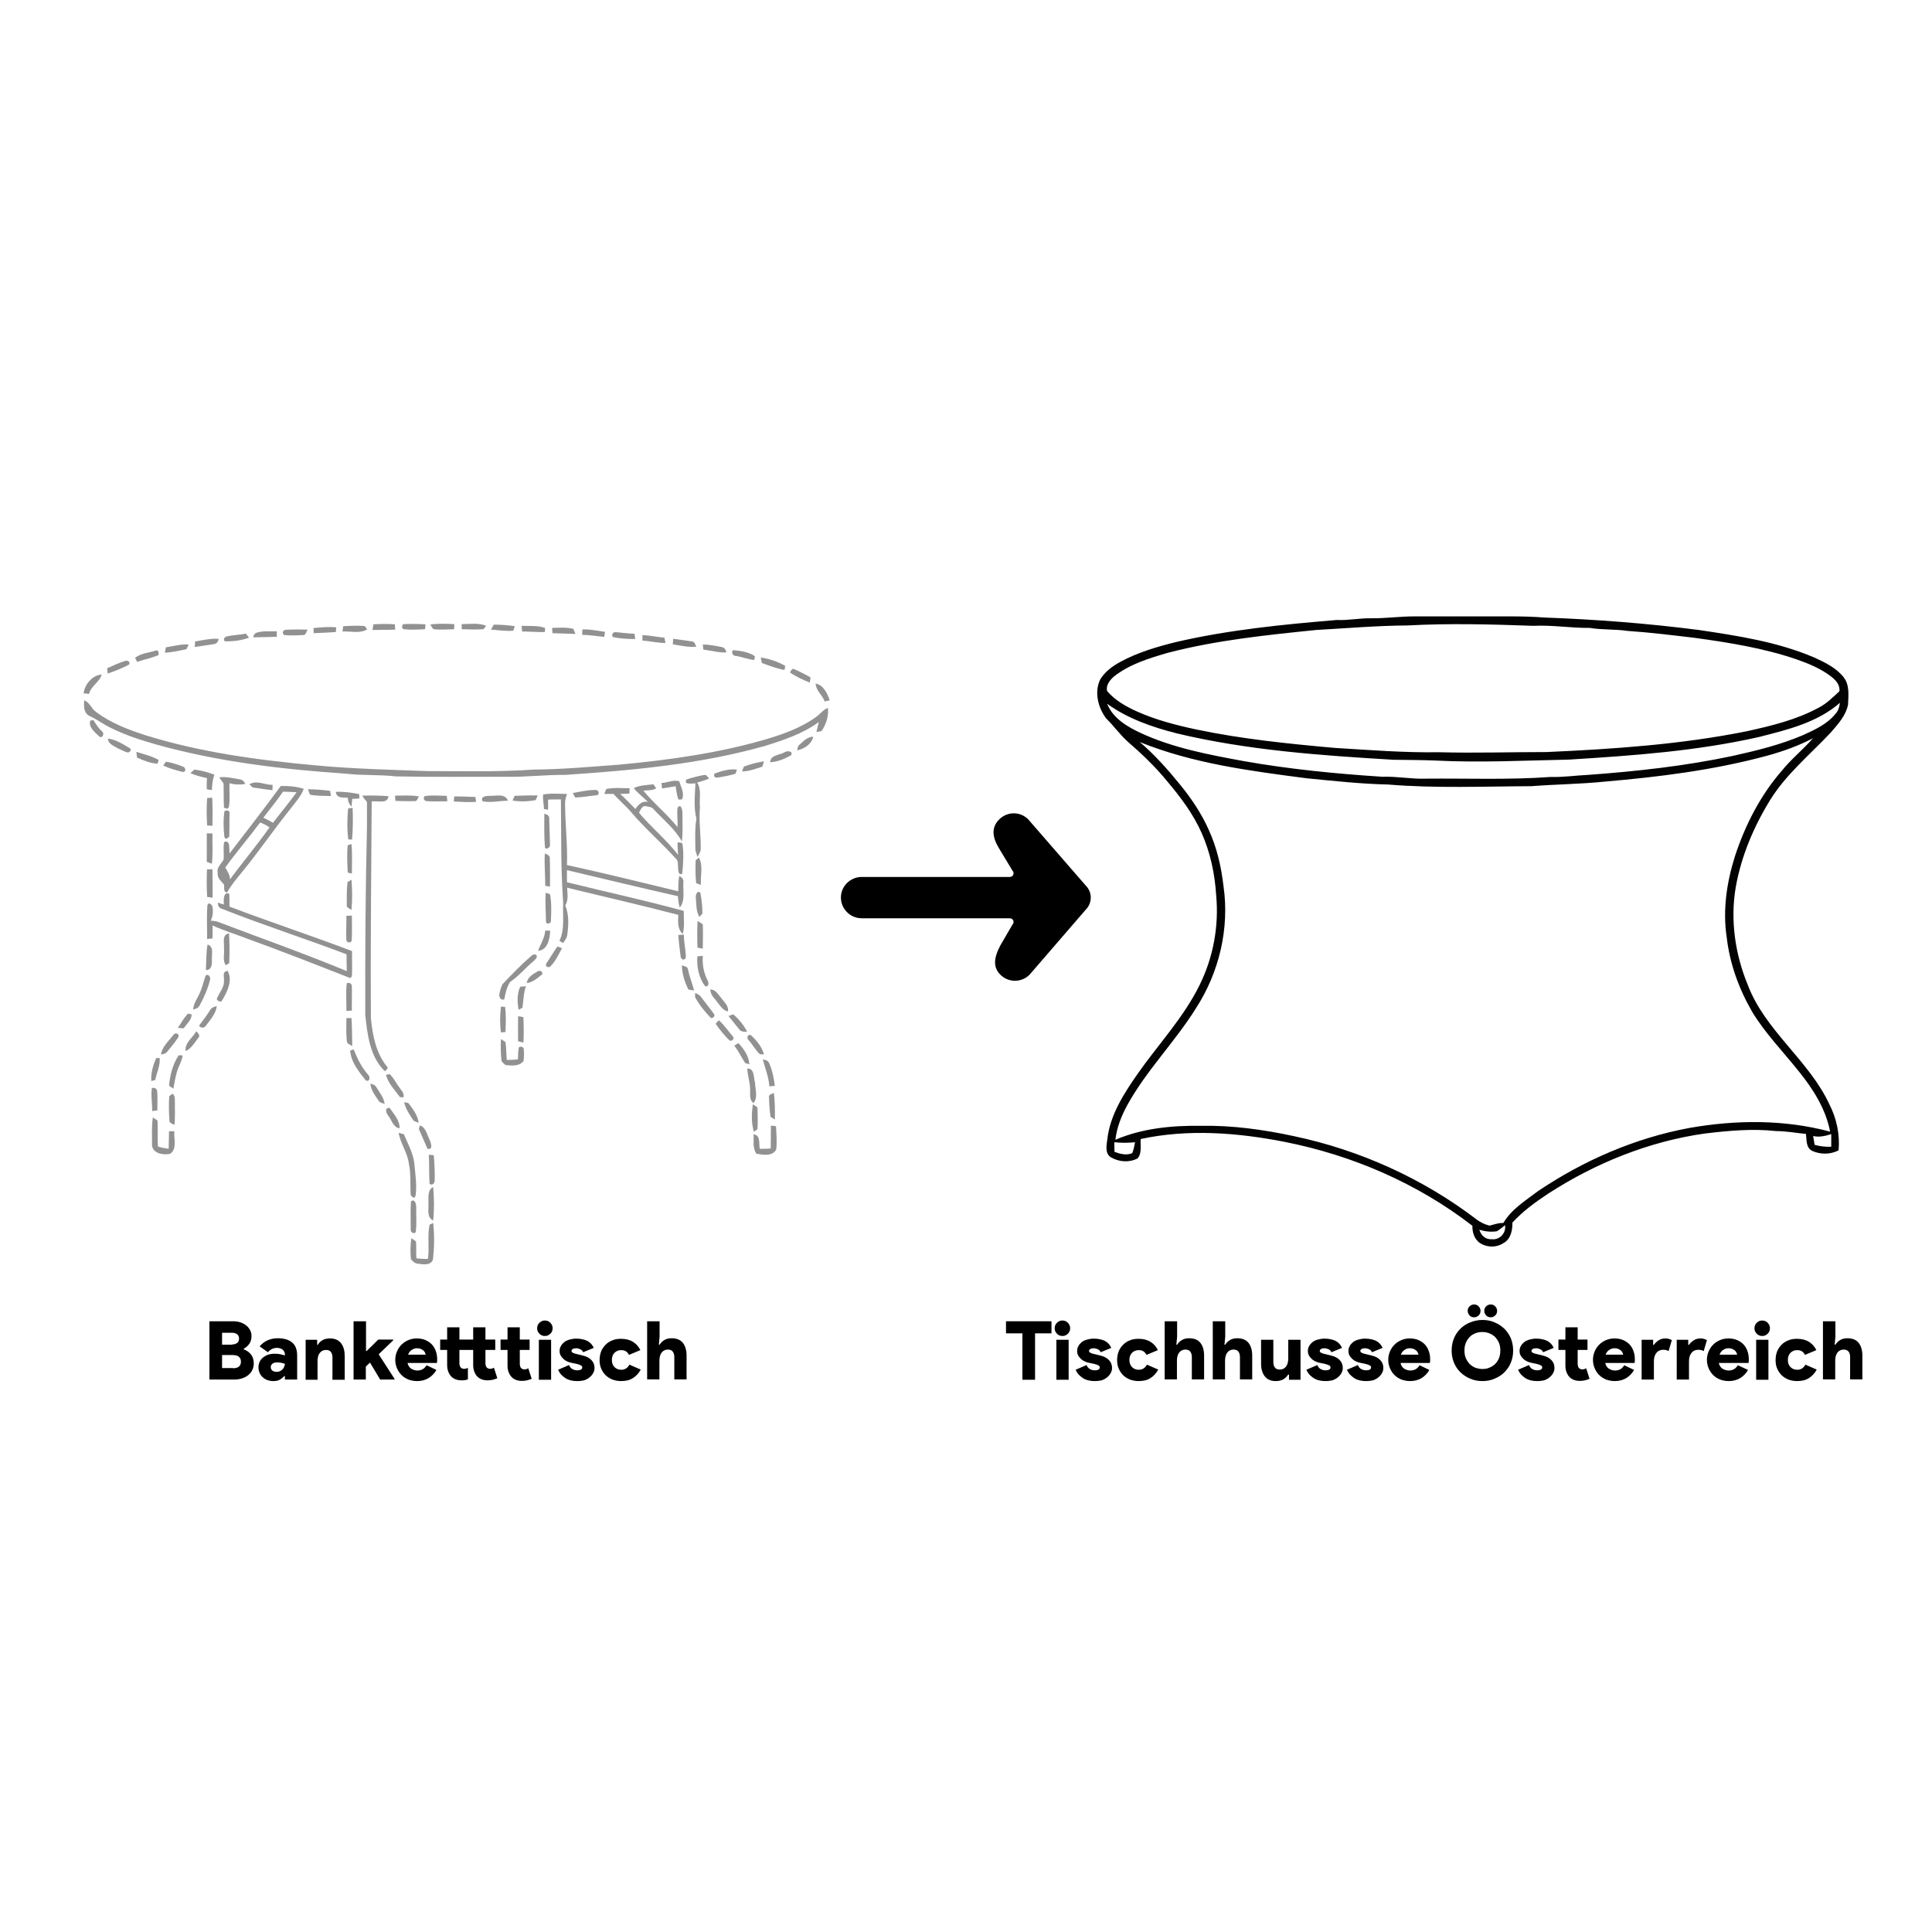 <?xml version="1.0" encoding="UTF-8"?> <svg xmlns="http://www.w3.org/2000/svg" xmlns:xlink="http://www.w3.org/1999/xlink" version="1.1" id="Layer_1" x="0px" y="0px" viewBox="0 0 1024 1024" style="enable-background:new 0 0 1024 1024;" xml:space="preserve"> <style type="text/css"> .st0{fill:#FFFFFF;} .st1{fill:#020202;} .st2{fill:#919191;} </style> <rect class="st0" width="1024" height="1024"></rect> <path d="M529.6,434.3L529.6,434.3c-4.3,4.3-3.7,9.5,0,15.5l7,11.6c1.3,1.3,0.4,3.4-1.4,3.4l-78.5,0c-6,0-11,4.9-11,10.9l0,0 c0,6,4.9,11,11,11l78.5,0c1.8,0,2.7,2.1,1.4,3.4l-6.4,11c-3.1,5.9-4.3,11.2,0,15.5l0,0c4.3,4.3,11.2,4.3,15.5,0l29.8-34.5 c3.5-3.5,3.5-9.2,0-12.7l-30.5-35.1C540.8,430,533.9,430,529.6,434.3z"></path> <g> <g> <g> <path class="st1" d="M726.6,327.7c7.7,0.1,15.3-1,23-1c11.7,0,23.3,0,35,0c11.3,0.1,22.6-0.3,33.9,0.6c27.4,1,54.7,3.1,81.9,6.6 c20.8,3.1,41.8,6.3,61.2,14.6c5.7,2.6,11.7,5.5,15.6,10.5c3.2,4.1,2.5,9.6,2.3,14.5c-1.2,5.9-5.4,10.4-9.2,14.8 c-11,11.7-23.7,22.1-32.2,35.9c-8.6,14-15.2,29.6-18.1,45.9c-3,17.4-0.4,35.5,6.3,51.8c9.3,24.6,32.5,40,43.4,63.6 c3.8,7.5,5.5,15.8,4.8,24.2c-4.4,2.3-9.7,2.3-14.2,0.2c-3.2-1.8-2.7-5.8-3.1-8.9c-5.3-0.5-10.5-1.5-15.8-1.5 c-12.6-1.4-25.3-0.2-37.9,1.3c-29.6,4.2-58,15.7-83,31.9c-6.8,4.5-13.4,9.3-18.9,15.3c0.1,4.1-0.9,8.9-4.8,10.9 c-3.9,2.6-9.3,2.3-13-0.5c-2.5-2.1-3.5-5.5-3.4-8.7c-29.1-22.5-63.6-37.4-99.6-44.5c-25-4.9-51.1-6.9-76.2-1.5 c-0.3,3.4,0.8,7.5-1.7,10.3c-4.4,2.3-9.8,1.9-14.1-0.6c-3.3-2.1-2.3-6.4-1.9-9.6c1.5-13,8.8-24.2,16.1-34.7 c11-15.7,24.4-29.8,32.9-47.2c7.2-14.6,10.2-31.2,8.7-47.3c-0.7-11.4-3.1-22.8-7.8-33.3c-4.4-9.9-11-18.7-18-27 c-6.4-7.9-13.8-14.9-21.4-21.5c-4-3.7-7.2-8.2-11.1-12c-4.3-5.7-6.4-13.9-3.2-20.6c2.5-4.2,6.5-7.1,10.7-9.4 c9.2-5,19.4-8,29.5-10.5c28-6.5,56.6-9.3,85.2-11.7C714.5,328.9,720.5,327.6,726.6,327.7z M746.1,331.5 c-16.2,0.1-32.4,1.5-48.5,2.4c-26.4,2.7-52.9,5.4-78.6,12.1c-10,2.9-20.2,6-28.5,12.5c-2.2,1.9-4.5,4.7-3.7,7.8 c4.2,4.9,9.9,8.1,15.6,10.7c10,4.5,20.7,7.3,31.5,9.6c24.2,5.1,48.9,7.6,73.5,9.8c18.4,1.1,36.8,2.6,55.3,2.3 c19,0.5,38-0.1,57.1-0.1c35.5-1.6,71-4,105.9-11c13.2-2.9,26.5-6.1,38.4-12.6c4.1-2.1,7.4-5.5,10.8-8.6c0.5-3.3-1.9-5.9-4.2-7.7 c-5.5-4.3-12.1-7-18.7-9.3c-17.3-5.9-35.5-8.8-53.5-11.3c-11.9-1.4-23.8-2.9-35.8-3.7c-6.7-1-13.4-0.5-20.1-1.6 c-10,0.1-19.9-1.6-29.9-1.1C790.4,330.9,768.2,330.3,746.1,331.5z M932.4,390.6c-33.1,7.5-67,9.9-100.7,12 c-23.7,0.5-47.4,1.7-71,0.5c-7.4-0.3-14.8-0.3-22.1-0.4c-38.5-2.3-77.3-5-114.9-14c-13-3.3-26-7.8-36.9-15.7 c3.1,7.8,10.7,12.2,18,15.6c17.2,7.9,35.9,11.4,54.4,14.8c24.3,4.3,48.9,6.7,73.5,8.3c7.7-0.3,15.3,1.3,23.1,1 c22-0.2,44,0.7,66-0.9c6.7,0.2,13.3-0.8,20-1.1c25.8-1.9,51.5-4.7,76.8-10.1c12.6-2.8,25.2-5.9,37.1-11c6.1-2.8,12.6-5.7,17-11.1 c1.6-1.6,2.2-3.8,2.5-6C963.2,383,947.3,386.8,932.4,390.6z M936.4,400.6c-28.1,7.6-57.1,11.2-86.1,13.7 c-12.9,1.3-25.8,1.4-38.7,2.4c-25.3,0.1-50.7,1.2-76-0.9c-14.4-0.3-28.7-1.9-43.1-3.3c-29.9-3.9-60.2-7.8-88.4-19.2 c7.9,6.7,14.8,14.5,21.3,22.5c6,7.3,11.3,15.2,15.2,23.9c4.4,9.5,6.7,19.8,7.9,30.1c3.2,22.3-2.3,45.5-14.5,64.4 c-11.1,17.9-26.3,33-36.5,51.5c-3.1,5.7-5.6,11.9-6.3,18.4c14.2-6.1,30-7.6,45.3-7.4c16.6-0.3,33.2,2,49.4,5.5 c35,7.4,68.4,22.5,96.8,44.2c2,1.5,4.3,2.6,6.8,3.2c2.4-0.6,4.8-1.5,7.3-1.4c4.3-7.3,11.8-11.9,18.4-16.9 c24.2-16.3,51.6-28.2,80.4-33.5c24.6-4.3,50.2-4.5,74.4,2c-2.3-12.1-9.1-22.7-16.7-32.1c-8.3-10.4-17.7-20-24.6-31.4 c-7-12.1-11.9-25.5-13.5-39.5c-2.2-14.4,0-29.2,4.4-43.1c5.4-16.4,13.4-32.1,24.8-45.2c5-6.2,11.3-11.2,16.5-17.2 C953.2,395.3,944.9,398.3,936.4,400.6z M961,602.1c0.3,1.6,0.5,3.1,0.8,4.7c2.9,0.8,5.8,1.1,8.8,1c0-2.2,0-4.5,0-6.7 C967.5,602.1,964.2,602.9,961,602.1z M590.6,605.4c0,1.7,0.1,3.4,0.1,5.1c2.9,1.1,6.4,2,9.4,0.7c0.8-1.8,1.1-3.8,1.5-5.8 C598,605.8,594.3,605.8,590.6,605.4z M793.3,652.6c-3.1,0.5-6.2,0.1-9.2-0.8c0.8,2.9,3.3,5.3,6.5,5c4.1,0.6,7.8-3.2,7.1-7.4 C796.2,650.5,794.9,651.8,793.3,652.6z"></path> </g> <path class="st2" d="M228.1,331c4.2-0.6,8.5-0.4,12.7-0.2c0,0.7-0.1,2.1-0.1,2.7c-3.6,0.1-7.3,0.4-10.9,0 C229.1,332.8,228.6,332,228.1,331z"></path> <path class="st2" d="M276.5,331.7c4.1,0.2,8.4-0.3,12.4,1.1c0,0.5-0.1,1.6-0.1,2.2c-4,0.1-8.1-0.3-12.1-0.3 C276.6,333.9,276.6,332.4,276.5,331.7z"></path> <path class="st2" d="M136.4,335.2c3.4-0.9,6.9-0.5,10.3-0.6c0,0.7,0,2.2,0,2.9c-4.2,0.2-8.4,0.2-12.5,0.3 C134.4,336.4,135.1,335.6,136.4,335.2z"></path> <path class="st2" d="M423.1,395.3c2.4-2,4.5-4.8,7.9-4.8c-0.7,3.9-4.9,6.5-8.5,7.2C422.6,397,422.9,395.9,423.1,395.3z"></path> <path class="st2" d="M303.6,420.3c3.9-0.7,7.8-1.6,11.8-1.6c1.8-0.4,2.8,2.4,0.9,2.8c-3.8,0.3-7.6,1.1-11.4,1.2 C304.4,421.9,304,421.1,303.6,420.3z"></path> <path class="st2" d="M184.3,448c0.5-0.2,1.5-0.5,2-0.6c0.5,5.2,0.2,10.4,0.2,15.6c-0.6-0.1-1.6-0.4-2.2-0.5 C184.1,457.7,183.8,452.8,184.3,448z"></path> <path class="st2" d="M109.7,460.8c0.7,0,2.1-0.1,2.9-0.1c0.1,5,0.1,10.1,0.1,15.1c-0.7-0.1-2.2-0.3-2.9-0.4 C109.5,470.6,109.5,465.7,109.7,460.8z"></path> <path class="st2" d="M183.6,485.4c0.7,0,2.2-0.1,2.9-0.1c0,4.4,0.2,8.8-0.1,13.2c-0.4,1.4-2.2,1.3-2.8,0 C183.3,494.1,183.7,489.7,183.6,485.4z"></path> <path class="st2" d="M289.4,510.9c2.1-3,3.9-6.3,6.1-9.3c0.6,0.3,1.8,0.8,2.4,1c-2,3.4-3.5,7.2-6.5,9.9 C289.9,512.8,289.3,512.3,289.4,510.9z"></path> <path class="st2" d="M282.1,506.2c0.3-0.1,1-0.3,1.3-0.4c2.5,0.8,0.3,2.8-0.8,3.8c-4.2,3.4-7.6,7.8-12.2,10.8 c-1.8,2.7-2.5,6-3.1,9.2c-1.8,1-3-1.3-2.6-2.9c0.4-1.8,0.8-3.5,1.7-5.1C271.4,516.3,276.5,511,282.1,506.2z"></path> <path class="st2" d="M109,517.1c1.6-1.3,2.8,1,2.3,2.4c-1.2,4.7-3.2,9.2-5.5,13.4c-0.6,1.4-2.1,1.8-3.4,2.2c0.1-3.4,2.4-6,3.6-9.1 C107.3,523.2,107.9,520,109,517.1z"></path> <path class="st2" d="M183.8,521.2c1.2-0.8,2.8,0.2,2.7,1.7c0.1,4.2-0.1,8.5,0,12.7c-0.7,0.1-2.2,0.2-2.9,0.2 C183.7,530.9,183.2,526,183.8,521.2z"></path> <path class="st2" d="M274.6,538.6c0.7,0.1,2.1,0.4,2.8,0.5c0.2,4.5,0.3,9,0,13.5c-0.9-0.2-1.9-0.5-2.8-0.7 C274.5,547.4,274.6,543,274.6,538.6z"></path> <path class="st2" d="M82.8,560.8c0.5,0,1.4,0,1.8-0.1c0.5,3.9-1.6,7.9-2.3,11.7c-0.5,0.1-1.5,0.4-2.1,0.6 C79.9,568.8,81.1,564.6,82.8,560.8z"></path> <path class="st2" d="M89.7,581c0.4-0.3,1.3-1,1.8-1.3c1.5,1.2,1.1,3.3,1.2,5c0,3.8,0.1,7.7-0.2,11.5c-1.1-0.6-3-0.9-2.7-2.6 C89.5,589.4,89.4,585.2,89.7,581z"></path> <path class="st2" d="M81,592.3c0.9,0.5,1.7,1,2.5,1.6c0.2,4.6-0.1,9.2,0.2,13.8c1.9,0.6,3.8,0.9,5.7,1.2c0.1-3.1,0.1-6.2,0.2-9.3 c0.7,0,2.1,0,2.8,0c-0.4,3.9,1.7,9.3-2.3,12c-3.5,0.6-8.6,0-9.5-4.2C80.6,602.4,80.3,597.3,81,592.3z"></path> <path class="st2" d="M222.5,596.5c3.1,0.9,3.7,4.6,5,7.1c0.7,1.8,2.5,5.9-0.9,5.3c-1.6-3.5-3-7-4.6-10.5 C222.2,598,222.4,597,222.5,596.5z"></path> <path class="st2" d="M227.7,649.1c0.5-0.2,1.4-0.7,1.9-0.9c0.7,6.4,0.6,12.8-0.1,19.2c-0.9,3.4-5.1,2.8-7.8,2.4 c-1.7,0-2.9-1.2-3.9-2.4c-0.4-3.7-0.3-7.4,0.2-11.1c0.9,0.5,1.7,1.1,2.5,1.7c0.2,3,0,5.9,0.2,8.9c2,0.3,4,0.4,6.1,0.4 C227.7,661.2,226.4,655,227.7,649.1z"></path> </g> <g> <path class="st2" d="M197.9,330.9c3.8-0.2,7.6-0.3,11.4,0c0,0.7,0.1,2.1,0.2,2.8c-4,0.2-8.1,0.1-12.1,0.2 C197.6,333,197.8,331.6,197.9,330.9z"></path> <path class="st2" d="M103.4,340c4.1-0.7,8.3-1.7,12.5-1.4c-0.2,1.4-1.1,2.8-2.7,2.8c-3.3,0.5-6.7,1.1-10,1.5 C103.3,342.2,103.4,340.7,103.4,340z"></path> <path class="st2" d="M192,421.7c4.6-0.1,9.3-0.1,13.9,0.3c-0.5,4.4-5.9,2.2-8.9,2.8c-0.2,38.3-0.7,76.7-0.4,115.1 c0.9,8.9,2.7,18.3,8.5,25.4c1.1,1-0.5,1.8-1.1,2.5c-8-7.7-9.3-19.5-10.4-30c-0.1-33,0.1-66,0.9-99c0-4.6,0-9.1,0-13.7 C193.6,424,192.7,422.9,192,421.7z"></path> <path class="st2" d="M183.6,539.6c0.7,0,2.1,0,2.7,0c0.3,4.9,0.3,9.9,0.4,14.8c-1.2-0.7-3-1.2-2.9-2.9 C183.4,547.5,183.6,543.6,183.6,539.6z"></path> </g> <g> <path class="st2" d="M213.8,330.8c3.9-0.2,7.8-0.1,11.7,0.1c-0.1,0.7-0.1,2-0.2,2.6c-3.8,0.2-7.6,0.4-11.4,0 C212.8,332.9,212.9,331.6,213.8,330.8z"></path> <path class="st2" d="M244.7,330.8c4.3,0,8.9-0.8,13,0.9c-0.4,0.5-1.1,1.4-1.5,1.8c-3.8,0.3-7.7,0.1-11.5,0 C244.7,332.9,244.7,331.5,244.7,330.8z"></path> <path class="st2" d="M181.9,331.9c3.8-0.2,7.6-0.4,11.4-0.1c0.3,0.4,1,1.3,1.3,1.8c-3.9,2.3-8.8,0.9-13.1,1.1 C181.7,333.9,181.8,332.6,181.9,331.9z"></path> <path class="st2" d="M150.8,336.6c-1.7-0.7-0.8-3,0.9-2.8c3.8-0.2,7.5-0.2,11.3-0.1c-0.6,1.2-0.9,3.1-2.6,2.9 C157.2,336.8,154,336.9,150.8,336.6z"></path> <path class="st2" d="M326,335c3.4,0.3,6.8,0.8,10.3,0.9c0.1,0.7,0.3,2.1,0.4,2.8c-4,0-8.1-0.2-12-1.1 C324.2,336.2,324.6,335.4,326,335z"></path> <path class="st2" d="M120.3,337.3c3.3-0.8,6.7-0.7,10-1.5c0.4,0.6,1.3,1.7,1.7,2.2c-3.9,1.4-8.2,2-12.3,1.9 C117.8,340,118.9,337.2,120.3,337.3z"></path> <path class="st2" d="M340.5,336.6c3.9,0.2,7.8,1,11.7,1.4c0.1,0.7,0.3,2.1,0.5,2.8c-4.1,0-8.1-1-12.2-1.3 C340.5,338.8,340.5,337.3,340.5,336.6z"></path> <path class="st2" d="M356.8,338.6c3.2,0.3,6.3,0.9,9.5,1.3c1.7-0.1,2.2,1.6,2.7,2.9c-4.2,0.3-8.3-0.6-12.4-1.3 C356.6,340.7,356.8,339.3,356.8,338.6z"></path> <path class="st2" d="M87.9,343.1c4-0.6,8-1.8,12.1-1.5c-0.3,0.6-0.9,1.9-1.2,2.5c-3.8,0.8-7.6,1.6-11.4,1.9 C87.5,345.3,87.8,343.8,87.9,343.1z"></path> <path class="st2" d="M71.6,348.6c3.2-2.4,7.3-2.6,11-3.8c1.3-0.7,1.7,1.5,1.4,2.4c-3.6,1.6-7.5,2.3-11.3,3.6 C72.4,350.2,71.8,349.2,71.6,348.6z"></path> <path class="st2" d="M388.4,344.6c3.9,0.3,8.4,0.9,11.7,3.2c-0.1,0.5-0.2,1.5-0.3,2c-3.2-0.3-6.2-1.5-9.3-2.1 C388.6,347.9,387.5,346.2,388.4,344.6z"></path> <path class="st2" d="M403.2,348.5c4.5,0.6,9,2.2,13,4.4c-0.1,0.6-0.3,1.7-0.4,2.2c-4.1-0.7-8.1-2.3-12-3.7 C403.7,350.6,403.3,349.2,403.2,348.5z"></path> <path class="st2" d="M66,350.4c1.3-0.7,3.5,0.3,2.3,1.9c-3.6,1.9-7.4,3.4-11.2,4.7c-0.1-0.7-0.3-2.1-0.3-2.8 C59.7,352.9,62.8,351.4,66,350.4z"></path> <path class="st2" d="M418.8,356.5c0.2-1,1.2-2.6,2.4-1.7c2.9,1.2,5.6,2.7,8.4,4.2c-0.1,0.7-0.3,2.1-0.4,2.8 C425.6,360.3,422,358.7,418.8,356.5z"></path> <path class="st2" d="M432.3,362.3c4.2,0.8,6.2,5.2,7.5,8.9c-0.7,0.1-2,0.4-2.7,0.6C435.9,368.4,432.5,366.1,432.3,362.3z"></path> <path class="st2" d="M44.6,371.2c3,1,3.8,4.5,6.4,6.2c7.7,5.8,16.7,9.2,25.8,12.2c29.5,9.2,60.2,13.3,90.9,16.1 c19.6,1.8,39.3,2.3,59,3c18.7,0,37.3,0.5,56-0.8c15.1-0.1,30.2-1.5,45.3-2.6c26-2.4,52-6,77.1-13.2c9.5-2.8,19-6.1,27.2-11.9 c2.3-1.6,3.9-4,6.5-5c0.5,4.4-0.9,8.7-3.4,12.3c-0.7,0.1-2,0.4-2.7,0.5c0.4-1.8,0.9-3.5,1.3-5.3c-8.5,6.2-18.7,9.6-28.7,12.7 c-34.4,9.7-70.1,12.9-105.6,15.3c-10.4-0.1-20.7,1.2-31,1c-19.7,0-39.4,0.2-59-0.2c-8.6-1-17.3-0.4-25.9-1.4 c-34-2.3-68.1-6.3-101-15.5c-8-2.3-15.9-4.8-23.4-8.5c-4.3-1.9-8-4.9-12.3-6.8C44.2,377.6,44.5,374,44.6,371.2z"></path> <path class="st2" d="M57.2,391.5c4.2,0.4,7.9,2.9,11.5,5c1.5,0.7-0.1,2.6-1.2,2.3c-1.7-0.5-3.3-1.4-4.9-2.1 C60.4,395.3,57.4,394.5,57.2,391.5z"></path> <path class="st2" d="M415.7,398.8c1.3-1,4.9-0.9,3.6,1.5c-3.4,1.9-7.1,3.5-11.1,3.7C408.4,400.1,413,400.3,415.7,398.8z"></path> <path class="st2" d="M72.3,398.5c3.9,1.3,8.2,2.2,11.8,4.3c-0.2,0.5-0.4,1.5-0.6,2c-3.8-0.3-7.5-1.7-10.9-3.3 C72.5,400.7,72.4,399.2,72.3,398.5z"></path> <path class="st2" d="M394.3,406.3c3.4-1.3,7-2.2,10.6-2.8c-0.2,0.7-0.6,2.1-0.8,2.8c-3.5,1.2-7.1,2.5-10.8,2.6 C393.5,408.2,394,406.9,394.3,406.3z"></path> <path class="st2" d="M103,407.9c3.6,0.4,7.2,1.4,10.6,2.7c-0.9,2.6-1.2,5.4-1.3,8.2c-0.7-0.1-2-0.4-2.7-0.5c-0.1-2,0-4,0.1-5.9 c-3-0.6-6-1.4-8.8-2.6C101.5,409.3,102.5,408.4,103,407.9z"></path> <path class="st2" d="M132.2,415.7c3.8-2.4,8.2,0.4,12.3,0.3c0,0.7-0.1,2.1-0.1,2.8c-3.5-0.3-6.9-1-10.4-1.4 C133.5,417,132.6,416.2,132.2,415.7z"></path> <g> <path class="st2" d="M148.8,416.6c4.1-0.1,8.2,0.2,12.2,1.5c-1.5,4.1-4.6,7.3-7.2,10.8c-8.8,10.9-16.7,22.6-25.6,33.4 c-2.8,3.5-5.7,6.8-7.8,10.7c-2.3-0.1-1.3-2.7-1.7-4.2c-1.5-1.8-3.7-3.5-3.3-6.1c-0.7-3,1.9-4.8,3.1-7.1c0.3-3.1-0.3-6.3,0.3-9.3 c3.5-1.5,2.5,4.1,2.9,6C130.8,440.4,140,428.7,148.8,416.6z M150,419.6c-3.2,4.8-7,9.2-10.4,13.8c1.7,0.8,3.4,1.7,5.1,2.7 c4.1-5.4,8.5-10.6,12.5-16.2C154.7,419.7,152.4,419.7,150,419.6z M137.9,435.9c-6,8.1-12.6,15.7-18.5,23.9c1.1,2,2.5,3.9,2.5,6.3 c6.8-9.3,14.3-18.1,20.9-27.5C141.4,437.3,139.6,436.7,137.9,435.9z"></path> </g> <path class="st2" d="M163.2,418.3c3.9,0.1,7.9,0.3,11.8,0.9c0.1,0.7,0.3,2,0.4,2.7c-3.7-0.1-7.4,0-11.1-0.7 C164,420.5,163.5,419.1,163.2,418.3z"></path> <path class="st2" d="M178,419.7c4.2-0.2,8.3,0.4,12.4,1.2c0,0.6,0,1.7,0.1,2.3c-1.3,0.1-2.5,0.2-3.8,0.2c-0.1,1-0.3,3-0.4,4.1 c-1.3-1.3-1.9-2.9-2-4.7C181.7,422.7,178.3,423.1,178,419.7z"></path> <path class="st2" d="M287.9,421.1c4.2-0.8,8.4-0.3,12.6-0.3c-0.4,1.6-1.1,3.2-1,4.9c0,11,1.4,21.9,1,32.8 c19.7,4.3,39.3,9.1,59,13.9c0-2.7,0-5.4,0.5-8.1c1.4,0.6,2.5,1.8,2.2,3.5c-0.3,4.4,1.1,9.5-1.9,13.2c-0.7-1.9-0.8-4-1-6 c-19.6-4.4-39.2-9.2-58.8-13.8c0,2.1,0,4.3,0,6.4c20.6,5.1,41.4,9.6,61.9,15.2c0,4.1,0.5,8.2-0.5,12.2c-3-2.6-2.5-6.6-2.4-10.1 c-19.5-5.1-39.3-9.6-58.9-14.4c0.1,3.1,0.8,6.5-1,9.4c2,4.8,1.8,10.2,1.1,15.2c-0.1,1.8-1.2,3.2-2.2,4.7c-0.5-0.3-1.5-0.8-2-1.1 c3-6.2,1.6-13.2,2-19.9c-1.3-18.3-1-36.7-1.2-55.1c-2.3,0-4.5,0-6.8,0.1c0,1.8,0,3.6,0,5.4c-0.6-0.1-1.6-0.3-2.2-0.4 C288.3,426.1,287.5,423.6,287.9,421.1z"></path> <path class="st2" d="M225,422c3.9-0.7,7.8-0.2,11.8-0.2c0.1,0.7,0.2,2.2,0.3,2.9c-3.7,0-7.5,0.2-11.2-0.1 C224.5,424.1,224.3,423.2,225,422z"></path> <path class="st2" d="M272.8,421.8c4.1-0.1,8.1-0.3,12.2-0.2c-0.3,0.6-0.8,1.9-1.1,2.5c-4,0.7-8.2,0.9-12.2,0.2 C272,423.4,272.4,422.6,272.8,421.8z"></path> <path class="st2" d="M109.6,441.7c0.8,0,2.2,0,3,0c-0.1,5.4,0.3,10.8-0.3,16.1c-0.9-0.3-1.8-0.7-2.7-1 C109.6,451.7,109.6,446.7,109.6,441.7z"></path> <path class="st2" d="M368.7,456c0.4-0.4,1.3-1.1,1.7-1.5c2.5,4.4,0.7,9.8,1.1,14.5c-0.6-0.2-1.9-0.7-2.5-0.9 C368.5,464.1,368.6,460,368.7,456z"></path> <path class="st2" d="M118.6,479.4c0-2-0.4-7.1,2.9-5.7c0.2,2.2,0.1,4.5,0.1,6.8c21.5,8.2,43.5,15.4,65,23.6 c-0.1,4.5,0.2,8.9-0.1,13.4c-0.2,0.2-0.7,0.7-0.9,0.9c-18.1-7.1-36.3-14.3-54.6-20.9c-6.1-2.4-12.4-4.2-18.3-7 c0,2.3,0,4.6-0.1,6.9c-0.7,0.1-2.1,0.2-2.8,0.3c0-5.9-0.3-11.9,0.1-17.8c0.6-1.9,1.7-0.9,2.6,0.2c0.6,2.6,0.4,5.4-0.8,7.9 c1.1,0,2.2,0.2,3.3,0.4c22.9,8.7,46.1,16.9,68.8,26.3c-0.1-3-0.1-5.9-0.1-8.9c-21.9-8.3-44.3-15.5-66-24.1 c-1.6-0.3-2.3-1.8-2.2-3.3C116.4,478.8,117.5,479.1,118.6,479.4z"></path> <path class="st2" d="M289,493.2c0.6,0,2,0.1,2.6,0.1c-0.1,4.1-1.4,10.5-6.4,10.6C286.5,500.4,288.7,497.1,289,493.2z"></path> <path class="st2" d="M359.5,495.6c0.8-0.1,2.2-0.2,3-0.2c-0.1,4,1,8,1,12c-0.5,1.7-2.1,1.5-2.7,0 C360.3,503.5,359.8,499.6,359.5,495.6z"></path> <path class="st2" d="M369.6,506.9c0.7-0.1,2.2-0.2,2.9-0.3c-0.3,4.4,0.4,8.8,2.4,12.8c0.9,1.3,1,3.8-1.2,3.3 C370.4,518.3,369.2,512.4,369.6,506.9z"></path> <path class="st2" d="M361.4,511.6c1.1,0.6,3,0.5,3.2,2.1c0.8,3.8,2.3,7.5,3.3,11.3c-0.7-0.1-2.2-0.4-3-0.5 C362.9,520.6,361.5,516.1,361.4,511.6z"></path> <path class="st2" d="M376.5,524.4c2.9,0.1,4.1,2.7,5.8,4.6c1.5,2.2,4.1,4.1,3.5,7.1c-2.4-0.5-3.8-2.6-5.2-4.4 C379,529.4,376.5,527.5,376.5,524.4z"></path> <path class="st2" d="M94.3,544.8c1.7-2.6,3.2-5.4,5.4-7.6c0.5,0.1,1.4,0.4,1.9,0.5c-0.1,3-2.7,5-4.2,7.3 C96.6,545,95.1,544.9,94.3,544.8z"></path> <path class="st2" d="M386.1,538.5c0.6-0.2,1.9-0.6,2.5-0.9c3,2.5,5.6,5.7,7.4,9.2c-1.6,0.1-3.4,0.1-4.3-1.4 C389.8,543.2,388,540.8,386.1,538.5z"></path> <path class="st2" d="M380.6,541.1l0.6-0.2c2.9,2.7,5.1,6,7.6,8.9c0,1.3-0.7,1.9-2,1.8c-2.8-2.7-5.3-5.8-7.5-9 C379.7,542.3,380.3,541.5,380.6,541.1z"></path> <path class="st2" d="M104,546.6c0.9,0.9,2.4,2.2,1.1,3.5c-2,2.5-3.6,5.6-6.7,7C97.8,552.7,102.1,550.1,104,546.6z"></path> <path class="st2" d="M91.7,548.8c0.8-1.7,3.4-1.3,2.9,0.8c-1.7,2.6-3.7,5.1-5.7,7.5c-0.8,1.3-2.2,1.6-3.6,1.8 C85.9,554.8,89.3,551.9,91.7,548.8z"></path> <path class="st2" d="M396.7,551.2c-1.2-1.1-0.3-3.5,1.5-2.4c2.9,2.8,5.7,6.1,6.7,10.1c-0.5,0-1.6-0.1-2.2-0.2 C400.4,556.6,398.9,553.6,396.7,551.2z"></path> <path class="st2" d="M265.5,550.7c0.6,0.4,1.8,1.2,2.4,1.6c0.5,3.1,0.4,6.4,0.7,9.5c1.9,0,3.9-0.1,5.9-0.3c0.2-2.1,0-4.3,0.5-6.4 c1.1-0.6,2-0.4,2.6,0.7c0.2,2.1,0.2,4.3-0.1,6.5c-2.2,3-6.3,2.5-9.5,2.2c-0.9-0.6-1.6-1.3-2.2-2.2 C265.4,558.5,265.3,554.6,265.5,550.7z"></path> <path class="st2" d="M389.2,554.2c0.7-0.5,1.5-0.9,2.2-1.3c2.9,3.1,5.5,6.9,5.8,11.2c-0.6-0.2-1.7-0.5-2.2-0.6 C393,560.4,391.4,557.1,389.2,554.2z"></path> <path class="st2" d="M89.6,575.4c0.5-5.6,2-11.4,5.1-16.1c0.5,0,1.6,0.1,2.1,0.1c-0.2,2.3-1.4,4.3-2.2,6.4 c-1.5,3.6-2,7.5-2.7,11.2C91.2,576.6,90.3,576,89.6,575.4z"></path> <path class="st2" d="M404.3,561.6c1.4,0.1,2.9,0.5,3.4,2c1.7,3.7,2.4,7.8,3,11.9c-0.7,0.1-2.2,0.2-2.9,0.3 C407.4,570.9,405.6,566.3,404.3,561.6z"></path> <path class="st2" d="M196.3,574.4c1.4,0.2,2.7,0.8,3.4,2.2c1.7,2.7,3.7,5.3,4.2,8.5c-0.7-0.2-2.1-0.7-2.7-1 C199.1,581.1,196.7,578.1,196.3,574.4z"></path> <path class="st2" d="M214.2,584.2c0.5,0.1,1.6,0.3,2.2,0.4c2.4,3.1,5,6.5,5.5,10.5c-0.7-0.2-2-0.8-2.6-1 C217.2,591,215,587.8,214.2,584.2z"></path> <path class="st2" d="M205.9,591.5c-1.2-1.4-2.4-4.5,0.6-4.3c2.3,3.3,5.4,6.6,5.3,10.8C208.4,597.6,207.7,593.8,205.9,591.5z"></path> <path class="st2" d="M408.6,596.6c0.7,0.1,2,0.2,2.7,0.3c0.2,4.1,0.6,8.3,0.1,12.4c-2,3.7-7,2.8-10.5,2.2c-2.1-3-1.3-6.9-1.5-10.3 c3.9,0.5,2.7,5,3.3,7.7c1.9,0,3.9,0,5.8-0.2C408.6,604.8,408.5,600.7,408.6,596.6z"></path> <path class="st2" d="M211.3,600.4c0.7,0.2,2.1,0.6,2.8,0.8c2.2,5.4,5.3,10.7,5.6,16.6c0.5,5.2,1.3,10.5,0.6,15.7 c-0.5,2.2-1.6,1.2-2.6-0.1c-0.4-5.6,0.2-11.2-1-16.7C216,610.9,212.2,606.1,211.3,600.4z"></path> <path class="st2" d="M217.8,636.8c2-1.8,2.8,1.3,2.8,2.9c-0.1,4.5,0.4,9-0.3,13.5c-1.2,1-2.8-0.2-2.6-1.6 C217.7,646.7,217.5,641.8,217.8,636.8z"></path> </g> <g> <path class="st2" d="M260.2,333.7c0.4-0.6,1.1-1.9,1.5-2.6c3.8-0.1,7.5,0.3,11.2,0.8c-0.2,0.6-0.7,1.8-0.9,2.4 C268.1,334.6,264.1,334,260.2,333.7z"></path> </g> <g> <path class="st2" d="M166.1,332.9c4-0.4,8.1-0.8,12.1-0.4c-0.1,0.6-0.1,1.9-0.2,2.5c-3.9,0.2-7.8,0.5-11.8,0.6 C166.3,335,166.2,333.6,166.1,332.9z"></path> <path class="st2" d="M308.7,333.6c4-0.1,8,0.7,12,1.3c-0.1,0.7-0.4,2-0.5,2.7c-3.9-0.4-7.7-1.1-11.6-1.1 C308.6,335.8,308.6,334.4,308.7,333.6z"></path> <path class="st2" d="M363.9,413.1c3.4-1,6.8-2.1,10.2-2.4c0.4,0.5,1.3,1.4,1.8,1.9c-2,0.9-4.2,1.6-6.4,2.2c2.5,3.8,1,8.7,1.5,13 c-0.7,7.3,0.5,14.6,0.4,21.9c0.1,1.7-1,3.1-1.7,4.5c-0.3-0.9-0.9-2.6-1.1-3.5c-0.1-5.6-0.4-11.2,0.5-16.8 c-1.5-6.1-0.8-12.5-0.5-18.7C366.9,415.2,362,416.1,363.9,413.1z"></path> <path class="st2" d="M240.8,422.1c3.7,0.1,7.5,0.1,11.2,0.3c0.1,0.6,0.2,2,0.3,2.6c-3.9,0.3-7.9,0-11.8-0.2 C240.6,424.1,240.7,422.7,240.8,422.1z"></path> <path class="st2" d="M184.5,428.5c0.6-0.1,1.8-0.2,2.4-0.3c0.2,5.6,0.2,11.2-0.3,16.8c-0.5,0-1.5-0.1-2-0.1 C183.9,439.5,184,434,184.5,428.5z"></path> <path class="st2" d="M119,429.8c0.4-0.1,1.2-0.2,1.6-0.3c0.3,0.2,0.8,0.6,1.1,0.8c-0.2,4.4,0,8.8-0.2,13.2c-1,0.9-2.2,1.7-2.6-0.1 C118.4,438.9,118.3,434.2,119,429.8z"></path> <path class="st2" d="M184.2,467.5c0.5-0.3,1.6-0.9,2.1-1.2c0.4,5.3,0.5,10.7,0,16c-0.9-0.5-1.8-1.1-2.5-1.8 C183.8,476.1,183.7,471.8,184.2,467.5z"></path> <path class="st2" d="M368.8,475.8c-0.2-1.4,0.7-4.1,2.4-2.6c0.7,3.6,1.1,7.3,1.1,11c-0.4,0.5-1.2,1.4-1.6,1.8 C368.9,483,369.1,479.3,368.8,475.8z"></path> <path class="st2" d="M118.7,502.7c0.3-2.9-1.3-7.3,2.7-8c0.3,5.2,0.3,10.5,0.1,15.8c-0.5,0.3-1.4,0.8-1.8,1.1 C117.8,509.1,119.1,505.6,118.7,502.7z"></path> <path class="st2" d="M110,500.6c3.6,1.2,2.1,5.3,2.3,8.2c0.1,2.3-0.1,5.5-3.2,5.3C109.4,509.6,109.2,505,110,500.6z"></path> <path class="st2" d="M265.5,533.5c0.5,0,1.6,0.2,2.2,0.2c0.6,4.4,0.4,8.9,0.2,13.3c-0.6,0-1.8,0.2-2.4,0.2 C264.9,542.6,265,538,265.5,533.5z"></path> <path class="st2" d="M185.6,556.8c0.5-0.2,1.5-0.5,1.9-0.6c1.8,4.8,4.1,9.4,7.5,13.3c1.3,1.1,1.2,4-1.1,3.2 C190.2,568,186,562.9,185.6,556.8z"></path> <path class="st2" d="M80.5,576.7c1.4-0.4,2.3,0.1,2.8,1.4c0.3,3.4,0.1,6.9,0.1,10.4c-0.7,0.1-2,0.3-2.7,0.4 C80.7,584.8,79.9,580.7,80.5,576.7z"></path> <path class="st2" d="M407.6,581.8c-0.4-1.7,1.5-2,2.6-2.5c0.5,4.7,0.6,9.4,0.5,14.1c-0.6-0.4-1.7-1.1-2.3-1.5 C407.9,588.6,407.7,585.2,407.6,581.8z"></path> <path class="st2" d="M227.3,612.1c0.6,0,1.9,0.1,2.6,0.2c0.4,4.4,0.6,8.8,0.5,13.2c0,1.6-1.1,3-2.7,2 C227.3,622.4,227.6,617.3,227.3,612.1z"></path> </g> <g> <path class="st2" d="M292.6,332.8c3.8-0.1,7.6-0.4,11.3,0.5c0.3,0.7,0.8,2,1.1,2.7c-4.1-0.1-8.1-0.3-12.2-0.4 C292.8,334.9,292.7,333.5,292.6,332.8z"></path> <path class="st2" d="M88,403.7c3.1,0.5,6.1,1.5,8.9,2.6c1.7,0.4,1.9,3.2-0.3,2.8c-3.4-0.9-6.9-1.8-10.1-3.4 C86.9,405.2,87.6,404.2,88,403.7z"></path> </g> <g> <path class="st2" d="M372.5,341.6c3.3,0,6.6,0.7,9.8,1.3c1.6,0.1,2.4,1.5,2.7,2.9c-4.1,0.2-8.1-1-12.2-1.5 C372.7,343.7,372.6,342.3,372.5,341.6z"></path> <path class="st2" d="M350.6,415c3.1-0.1,6.4-1.9,9.4-0.9c0.9,3,2.9,6.4,1.5,9.6c-0.5,0-1.4,0.1-1.9,0.1c-0.9-2.3-1.1-4.7-1.5-7.1 c-2.4,0.4-4.8,0.9-7.2,1.2C350.8,417.2,350.7,415.7,350.6,415z"></path> <path class="st2" d="M288.5,431.3c1.3,0.3,2.9,1,2.6,2.7c0.1,4.5,0.3,9,0.4,13.6c0.2,1.4-1.3,2.7-2.6,1.9 C288.3,443.4,288.5,437.3,288.5,431.3z"></path> <path class="st2" d="M399,585.3c0.9,0.5,1.7,1,2.5,1.7c0.1,3.8,0.2,7.6,0,11.4c-0.5,0.4-1.4,1.1-1.9,1.5 C398.1,595.1,398.4,590.1,399,585.3z"></path> </g> <g> <path class="st2" d="M44.3,367.5c0.6-4.8,4.6-9.6,9.6-10c-1.1,4.1-5.7,6-6.7,10.3C46.5,367.7,45,367.5,44.3,367.5z"></path> </g> <g> <path class="st2" d="M47.8,382c0.4-0.1,1.2-0.3,1.6-0.4c1.4,2.1,2.7,4.2,4.5,5.9c1.5,0.9,0.9,3.6-1,3.1 C50.6,388.3,46.8,385.7,47.8,382z"></path> </g> <g> <path class="st2" d="M378.7,410c3.8-1.4,7.9-2.6,11.9-2.1c-0.2,0.5-0.6,1.7-0.8,2.2c-3.3,1-6.7,1.6-10,2.1 C378.6,412,378.2,411.2,378.7,410z"></path> <path class="st2" d="M335.9,417.7c3.1-1.5,6.9-1.6,10.4-2c0.4,0.5,1.1,1.5,1.5,2.1c-2,1.4-4.6,0.9-6.8,1.3 c5.6,6.8,12.6,12.4,18.1,19.3c0.2-3.4-0.4-6.9,0-10.3c1.9-2.4,2.6,1.2,2.6,2.7c0,5.1,0.3,10.2-0.3,15.2c-3.7-6.7-9.8-11.5-14.9-17 c-1.1-1.5-3.1-1.4-4.8-1.8c-1.7,0.4-2.3,2.2-3,3.6c6.5,7.8,14.5,14.2,20.7,22.3c-0.1-2.2-0.4-4.5-0.2-6.7c0.6,0.1,1.8,0.3,2.4,0.4 c1,5.3,0.5,10.8,0,16.2c-2.1,1.4-2.2-2.1-2.2-3.3c-0.2-1.5,0.2-3.4-1.1-4.5c-7.7-8.6-16.5-16.1-24-25c-2.8-3.3-6.3-6.1-9.1-9.4 c-1.6,0-3.3,0-4.9,0c0.2-0.6,0.7-1.9,1-2.6c4.1-0.9,8.3-0.4,12.4-0.4c0,0.7-0.1,2.1-0.1,2.8c-1.6,0.1-3.3,0.1-4.9,0.2 c2.8,2.5,5.4,5.3,8.1,8c1.5-2.3,3.6-4.6,6.7-3.7C340.9,422.5,338,420.4,335.9,417.7z"></path> <path class="st2" d="M368.4,526.3c1.3,0.5,2.5,1.1,3.3,2.3c2.3,3.1,4.8,6.1,7,9.2c-0.1,1.2-0.7,1.8-1.9,1.8 c-3.2-3.4-6.2-7-8.4-11.1C368.5,528,368.4,526.9,368.4,526.3z"></path> </g> <g> <path class="st2" d="M116.2,412c3.7-0.5,7.4,0.5,11,1.1c1.4,0.2,2.3,1.2,2.8,2.4c-2.8,0.5-5.7,0.4-8.4-0.4 c-0.1,4.2,0.4,8.5-0.3,12.7c-0.2,0.2-0.7,0.7-0.9,0.9c-0.4-0.2-1.3-0.5-1.7-0.6c-0.2-4.3-0.1-8.5-0.2-12.8 C117.7,414.1,116.9,413.1,116.2,412z"></path> </g> <g> <path class="st2" d="M209.4,421.7c4.2,0,8.4-0.3,12.6,0.4c-0.6,1-0.9,2.8-2.4,2.5c-3.3,0.1-6.7,0-10-0.1 C209.5,423.9,209.4,422.5,209.4,421.7z"></path> </g> <g> <path class="st2" d="M255.8,424.7c-1.4-2.6,2-2.9,3.8-2.9c3.3,0.2,8.1-1.5,9.6,2.6C264.7,424.4,260.1,425.6,255.8,424.7z"></path> <path class="st2" d="M369.7,488.2c1,0.5,1.9,1,2.8,1.7c0.2,4.3,0,8.6,0,12.9c-0.7-0.1-2.1-0.4-2.8-0.5 C369.5,497.6,369.5,492.9,369.7,488.2z"></path> <path class="st2" d="M284.9,514.9c1.2-0.8,2.9-0.1,2.5,1.5c-2.5,1.9-4.9,4.3-8.2,4.6C279.6,517.9,282.5,516.3,284.9,514.9z"></path> <path class="st2" d="M227.1,637.7c0.1-3-0.7-6.8,2.5-8.6c0.5,5.9,0.6,11.9,0,17.8C226,645.1,227.3,641,227.1,637.7z"></path> </g> <g> <path class="st2" d="M109.8,423c0.7-0.1,2-0.2,2.7-0.2c0.2,5,0.2,9.9,0.1,14.9c-0.7-0.1-2.1-0.1-2.8-0.2 C109.5,432.7,109.4,427.9,109.8,423z"></path> </g> <g> <path class="st2" d="M288.8,452.3c1,0.6,2.8,1,2.6,2.6c0.2,5,0.1,10,0.1,15c-0.6-0.1-1.9-0.3-2.5-0.4 C289,463.7,288.4,458,288.8,452.3z"></path> </g> <g> <path class="st2" d="M289.2,473.2c0.6,0.2,1.7,0.5,2.3,0.7c0.9,4.5,0.7,9.2,0.5,13.8c0.5,1.7-2.4,2.6-2.6,0.9 C289.3,483.4,288.9,478.3,289.2,473.2z"></path> <path class="st2" d="M111.3,535.5c0.7-1.4,2.1-1.9,3.6-2.2c-0.5,4-3.3,7-5.6,10.1c-0.8,1.5-2.9,1.8-3.8,0.2 C107.5,541,109.5,538.3,111.3,535.5z"></path> </g> <g> <path class="st2" d="M119.8,514.8l0.8-0.3c2.9,4.9-0.1,11.1-2.8,15.6c-0.5,1.4-2.5,0.6-2.9-0.6c1.1-3.3,4.1-6,3.8-9.8 C118.9,518.2,117.8,515.5,119.8,514.8z"></path> <path class="st2" d="M396.1,566.3c4,0,3.2,4.9,4.1,7.6c0.1,3.5,1.6,7.9-0.8,10.7c-2.4-1.5-1.7-4.6-1.8-7 C397.6,573.8,396.2,570.2,396.1,566.3z"></path> </g> <g> <path class="st2" d="M275.7,523c0.8-0.1,2.3-0.2,3.1-0.3c-1.4,3.7-1.3,7.6-1.9,11.4c-0.5,0.3-1.5,0.8-2,1.1 C274.1,531.1,274,526.8,275.7,523z"></path> </g> <g> <path class="st2" d="M204.6,569.7c0.5-0.1,1.4-0.3,1.9-0.4c2.2,2,3.4,4.8,5.2,7.1c1,1.6,2.8,3.1,2.1,5.2c-0.5,0-1.4-0.1-1.8-0.1 C209.3,577.8,205.7,574.2,204.6,569.7z"></path> </g> </g> <g> <path d="M541.9,731.3v-24.6h-8.7v-6.4h24.1v6.4h-8.7v24.6H541.9z"></path> <path d="M563.1,708.1c-0.6,0-1.1-0.1-1.6-0.3c-0.5-0.2-0.9-0.5-1.3-0.9c-0.4-0.4-0.6-0.8-0.9-1.3c-0.2-0.5-0.3-1-0.3-1.6 c0-0.5,0.1-1.1,0.3-1.6c0.2-0.5,0.5-0.9,0.9-1.3c0.4-0.4,0.8-0.6,1.3-0.9c0.5-0.2,1-0.3,1.6-0.3c0.5,0,1.1,0.1,1.6,0.3 c0.5,0.2,0.9,0.5,1.3,0.9c0.4,0.4,0.6,0.8,0.9,1.3c0.2,0.5,0.3,1,0.3,1.6c0,0.6-0.1,1.1-0.3,1.6c-0.2,0.5-0.5,0.9-0.9,1.3 c-0.4,0.4-0.8,0.6-1.3,0.9C564.2,708,563.7,708.1,563.1,708.1z M559.9,731.3v-21.2h6.5v21.2H559.9z"></path> <path d="M580.3,732c-1.5,0-2.8-0.2-3.9-0.5c-1.1-0.3-2.1-0.8-2.9-1.4s-1.5-1.2-2.1-1.9c-0.5-0.7-1-1.5-1.3-2.2l5.8-2.5 c0.4,1,1,1.7,1.7,2.1c0.7,0.4,1.6,0.7,2.6,0.7c0.9,0,1.5-0.1,2-0.4c0.5-0.3,0.7-0.6,0.7-1.1c0-0.5-0.2-0.9-0.7-1.1 c-0.5-0.3-1.2-0.5-2.2-0.8l-2.9-0.6c-0.7-0.1-1.4-0.4-2.1-0.7c-0.7-0.3-1.4-0.7-2-1.3c-0.6-0.5-1.1-1.1-1.5-1.8 c-0.4-0.7-0.6-1.5-0.6-2.4c0-1,0.2-1.9,0.7-2.7c0.4-0.8,1.1-1.5,1.8-2.1c0.8-0.6,1.7-1,2.8-1.3c1.1-0.3,2.2-0.5,3.5-0.5 c2.2,0,4.1,0.4,5.7,1.1c1.6,0.8,2.8,2,3.6,3.8l-5.6,2.3c-0.4-0.8-0.9-1.3-1.6-1.6c-0.7-0.3-1.4-0.5-2.1-0.5c-0.8,0-1.4,0.1-1.8,0.4 c-0.5,0.3-0.7,0.6-0.7,1c0,0.4,0.2,0.7,0.7,1c0.5,0.2,1.1,0.5,1.8,0.6l3.3,0.8c2.2,0.5,3.8,1.4,4.8,2.5c1.1,1.2,1.6,2.5,1.6,4.1 c0,1-0.2,1.9-0.7,2.7c-0.4,0.9-1.1,1.6-1.9,2.3c-0.8,0.7-1.8,1.2-2.9,1.6C583,731.8,581.7,732,580.3,732z"></path> <path d="M613.9,725.9c-1,1.9-2.4,3.4-4.1,4.5c-1.7,1.1-3.8,1.6-6.3,1.6c-1.6,0-3.2-0.3-4.6-0.8c-1.4-0.6-2.6-1.3-3.6-2.3 c-1-1-1.8-2.2-2.4-3.6s-0.8-2.9-0.8-4.5c0-1.6,0.3-3.2,0.8-4.5s1.4-2.6,2.4-3.6c1-1,2.2-1.8,3.6-2.3c1.4-0.6,2.9-0.8,4.6-0.8 c2.4,0,4.5,0.5,6.3,1.6c1.7,1.1,3,2.5,3.9,4.4l-6,2.5c-0.5-0.8-1-1.5-1.7-1.9c-0.6-0.4-1.5-0.6-2.5-0.6c-1.4,0-2.6,0.5-3.5,1.4 c-0.9,0.9-1.4,2.2-1.4,3.8c0,1.6,0.5,2.9,1.4,3.8c0.9,0.9,2.1,1.4,3.5,1.4c1,0,1.9-0.2,2.6-0.7c0.7-0.4,1.3-1.1,1.8-2L613.9,725.9z "></path> <path d="M617.4,700.3h6.5v8.1l-0.4,4.3h0.4c0.7-1,1.5-1.9,2.6-2.5c1.1-0.6,2.3-0.9,3.7-0.9c2.7,0,4.7,0.8,6,2.4 c1.3,1.6,2,3.9,2,6.8v12.6h-6.5v-11.9c0-1.2-0.3-2.1-0.8-2.8c-0.5-0.7-1.4-1.1-2.6-1.1c-1.5,0-2.6,0.6-3.4,1.7 c-0.8,1.1-1.1,2.6-1.1,4.4v9.7h-6.5V700.3z"></path> <path d="M642.9,700.3h6.5v8.1l-0.4,4.3h0.4c0.7-1,1.5-1.9,2.6-2.5c1.1-0.6,2.3-0.9,3.7-0.9c2.7,0,4.7,0.8,6,2.4 c1.3,1.6,2,3.9,2,6.8v12.6h-6.5v-11.9c0-1.2-0.3-2.1-0.8-2.8c-0.5-0.7-1.4-1.1-2.6-1.1c-1.5,0-2.6,0.6-3.4,1.7 c-0.8,1.1-1.1,2.6-1.1,4.4v9.7h-6.5V700.3z"></path> <path d="M683.1,728.6h-0.4c-1.4,2.3-3.6,3.4-6.5,3.4c-2.7,0-4.6-0.9-5.9-2.6c-1.3-1.7-1.9-3.9-1.9-6.7v-12.6h6.5V722 c0,1.2,0.3,2.1,0.8,2.8c0.5,0.7,1.4,1.1,2.6,1.1c1.5,0,2.6-0.6,3.4-1.7c0.8-1.1,1.1-2.6,1.1-4.4v-9.7h6.5v21.2h-6.1V728.6z"></path> <path d="M702.6,732c-1.5,0-2.8-0.2-3.9-0.5c-1.1-0.3-2.1-0.8-2.9-1.4s-1.5-1.2-2.1-1.9c-0.5-0.7-1-1.5-1.3-2.2l5.8-2.5 c0.4,1,1,1.7,1.7,2.1c0.7,0.4,1.6,0.7,2.6,0.7c0.9,0,1.5-0.1,2-0.4c0.5-0.3,0.7-0.6,0.7-1.1c0-0.5-0.2-0.9-0.7-1.1 c-0.5-0.3-1.2-0.5-2.2-0.8l-2.9-0.6c-0.7-0.1-1.4-0.4-2.1-0.7c-0.7-0.3-1.4-0.7-2-1.3c-0.6-0.5-1.1-1.1-1.5-1.8 c-0.4-0.7-0.6-1.5-0.6-2.4c0-1,0.2-1.9,0.7-2.7c0.4-0.8,1.1-1.5,1.8-2.1c0.8-0.6,1.7-1,2.8-1.3c1.1-0.3,2.2-0.5,3.5-0.5 c2.2,0,4.1,0.4,5.7,1.1c1.6,0.8,2.8,2,3.6,3.8l-5.6,2.3c-0.4-0.8-0.9-1.3-1.6-1.6c-0.7-0.3-1.4-0.5-2.1-0.5c-0.8,0-1.4,0.1-1.8,0.4 c-0.5,0.3-0.7,0.6-0.7,1c0,0.4,0.2,0.7,0.7,1c0.5,0.2,1.1,0.5,1.8,0.6l3.3,0.8c2.2,0.5,3.8,1.4,4.8,2.5c1.1,1.2,1.6,2.5,1.6,4.1 c0,1-0.2,1.9-0.7,2.7c-0.4,0.9-1.1,1.6-1.9,2.3c-0.8,0.7-1.8,1.2-2.9,1.6C705.2,731.8,703.9,732,702.6,732z"></path> <path d="M724.1,732c-1.5,0-2.8-0.2-3.9-0.5c-1.1-0.3-2.1-0.8-2.9-1.4s-1.5-1.2-2.1-1.9c-0.5-0.7-1-1.5-1.3-2.2l5.8-2.5 c0.4,1,1,1.7,1.7,2.1c0.7,0.4,1.6,0.7,2.6,0.7c0.9,0,1.5-0.1,2-0.4c0.5-0.3,0.7-0.6,0.7-1.1c0-0.5-0.2-0.9-0.7-1.1 c-0.5-0.3-1.2-0.5-2.2-0.8l-2.9-0.6c-0.7-0.1-1.4-0.4-2.1-0.7c-0.7-0.3-1.4-0.7-2-1.3c-0.6-0.5-1.1-1.1-1.5-1.8 c-0.4-0.7-0.6-1.5-0.6-2.4c0-1,0.2-1.9,0.7-2.7c0.4-0.8,1.1-1.5,1.8-2.1c0.8-0.6,1.7-1,2.8-1.3c1.1-0.3,2.2-0.5,3.5-0.5 c2.2,0,4.1,0.4,5.7,1.1c1.6,0.8,2.8,2,3.6,3.8l-5.6,2.3c-0.4-0.8-0.9-1.3-1.6-1.6c-0.7-0.3-1.4-0.5-2.1-0.5c-0.8,0-1.4,0.1-1.8,0.4 c-0.5,0.3-0.7,0.6-0.7,1c0,0.4,0.2,0.7,0.7,1c0.5,0.2,1.1,0.5,1.8,0.6l3.3,0.8c2.2,0.5,3.8,1.4,4.8,2.5c1.1,1.2,1.6,2.5,1.6,4.1 c0,1-0.2,1.9-0.7,2.7c-0.4,0.9-1.1,1.6-1.9,2.3c-0.8,0.7-1.8,1.2-2.9,1.6C726.7,731.8,725.5,732,724.1,732z"></path> <path d="M757.6,726.1c-1,1.8-2.4,3.2-4.1,4.3c-1.7,1-3.7,1.6-6.1,1.6c-1.6,0-3.2-0.3-4.6-0.8c-1.4-0.6-2.6-1.3-3.7-2.4 c-1-1-1.8-2.2-2.4-3.6c-0.6-1.4-0.9-2.9-0.9-4.5c0-1.5,0.3-3,0.9-4.4c0.6-1.4,1.4-2.6,2.4-3.6c1-1,2.2-1.8,3.6-2.4 c1.4-0.6,2.9-0.9,4.5-0.9c1.8,0,3.3,0.3,4.7,0.9c1.3,0.6,2.5,1.4,3.4,2.4c0.9,1,1.6,2.2,2,3.5c0.5,1.3,0.7,2.8,0.7,4.3 c0,0.2,0,0.5,0,0.7c0,0.2,0,0.4-0.1,0.6c0,0.2,0,0.4,0,0.6h-15.6c0.3,1.4,1,2.4,1.9,3c1,0.6,2.1,1,3.3,1c1.2,0,2.2-0.3,3-0.8 c0.8-0.5,1.4-1.2,1.9-2L757.6,726.1z M751.8,717.9c-0.1-0.3-0.2-0.7-0.4-1.1c-0.2-0.4-0.5-0.8-0.9-1.1c-0.4-0.3-0.9-0.6-1.4-0.8 c-0.6-0.2-1.2-0.3-1.9-0.3c-1,0-1.9,0.3-2.8,0.9c-0.9,0.6-1.5,1.4-1.9,2.5H751.8z"></path> <path d="M785.7,732c-2.3,0-4.5-0.4-6.5-1.3c-2-0.8-3.7-2-5.2-3.4c-1.5-1.5-2.6-3.2-3.4-5.1c-0.8-2-1.2-4.1-1.2-6.4 c0-2.3,0.4-4.4,1.2-6.4c0.8-2,2-3.7,3.4-5.1c1.5-1.5,3.2-2.6,5.2-3.4c2-0.8,4.2-1.3,6.5-1.3c2.3,0,4.5,0.4,6.5,1.3 c2,0.8,3.7,2,5.2,3.4c1.5,1.5,2.6,3.2,3.4,5.1c0.8,2,1.2,4.1,1.2,6.4c0,2.3-0.4,4.4-1.2,6.4c-0.8,2-2,3.7-3.4,5.1 c-1.5,1.5-3.2,2.6-5.2,3.4C790.2,731.6,788.1,732,785.7,732z M785.7,725.6c1.3,0,2.6-0.2,3.7-0.7c1.2-0.5,2.2-1.1,3.1-2 c0.9-0.9,1.5-1.9,2-3.1c0.5-1.2,0.7-2.5,0.7-4s-0.2-2.8-0.7-4c-0.5-1.2-1.2-2.2-2-3.1c-0.9-0.9-1.9-1.5-3.1-2 c-1.2-0.5-2.4-0.7-3.7-0.7c-1.4,0-2.6,0.2-3.8,0.7c-1.2,0.5-2.2,1.1-3,2c-0.9,0.9-1.5,1.9-2,3.1c-0.5,1.2-0.7,2.5-0.7,4 s0.2,2.8,0.7,4c0.5,1.2,1.2,2.2,2,3.1c0.9,0.9,1.9,1.5,3,2C783.1,725.3,784.4,725.6,785.7,725.6z M777.9,694.8c0-1,0.3-1.8,1-2.4 c0.7-0.7,1.5-1,2.4-1s1.8,0.3,2.4,1c0.7,0.7,1,1.5,1,2.4s-0.3,1.8-1,2.4c-0.7,0.7-1.5,1-2.4,1s-1.8-0.3-2.4-1 C778.3,696.5,777.9,695.7,777.9,694.8z M786.7,694.8c0-1,0.3-1.8,1-2.4c0.7-0.7,1.5-1,2.4-1s1.8,0.3,2.4,1c0.7,0.7,1,1.5,1,2.4 s-0.3,1.8-1,2.4c-0.7,0.7-1.5,1-2.4,1s-1.8-0.3-2.4-1C787,696.5,786.7,695.7,786.7,694.8z"></path> <path d="M814.8,732c-1.5,0-2.8-0.2-3.9-0.5c-1.1-0.3-2.1-0.8-2.9-1.4s-1.5-1.2-2.1-1.9c-0.5-0.7-1-1.5-1.3-2.2l5.8-2.5 c0.4,1,1,1.7,1.7,2.1c0.7,0.4,1.6,0.7,2.6,0.7c0.9,0,1.5-0.1,2-0.4c0.5-0.3,0.7-0.6,0.7-1.1c0-0.5-0.2-0.9-0.7-1.1 c-0.5-0.3-1.2-0.5-2.2-0.8l-2.9-0.6c-0.7-0.1-1.4-0.4-2.1-0.7c-0.7-0.3-1.4-0.7-2-1.3c-0.6-0.5-1.1-1.1-1.5-1.8 c-0.4-0.7-0.6-1.5-0.6-2.4c0-1,0.2-1.9,0.7-2.7c0.4-0.8,1.1-1.5,1.8-2.1c0.8-0.6,1.7-1,2.8-1.3c1.1-0.3,2.2-0.5,3.5-0.5 c2.2,0,4.1,0.4,5.7,1.1c1.6,0.8,2.8,2,3.6,3.8l-5.6,2.3c-0.4-0.8-0.9-1.3-1.6-1.6c-0.7-0.3-1.4-0.5-2.1-0.5c-0.8,0-1.4,0.1-1.8,0.4 c-0.5,0.3-0.7,0.6-0.7,1c0,0.4,0.2,0.7,0.7,1c0.5,0.2,1.1,0.5,1.8,0.6l3.3,0.8c2.2,0.5,3.8,1.4,4.8,2.5c1.1,1.2,1.6,2.5,1.6,4.1 c0,1-0.2,1.9-0.7,2.7c-0.4,0.9-1.1,1.6-1.9,2.3c-0.8,0.7-1.8,1.2-2.9,1.6C817.5,731.8,816.2,732,814.8,732z"></path> <path d="M829.7,715.5H826v-5.5h3.7v-6.5h6.5v6.5h5.2v5.5h-5.2v7.4c0,0.5,0.1,0.9,0.2,1.3c0.1,0.4,0.3,0.7,0.6,1 c0.4,0.4,1,0.6,1.7,0.6c0.5,0,0.9-0.1,1.2-0.2c0.3-0.1,0.6-0.3,0.8-0.4l1.8,5.6c-0.8,0.3-1.6,0.6-2.4,0.8c-0.9,0.2-1.8,0.3-2.8,0.3 c-2.3,0-4.1-0.7-5.4-2c-0.7-0.7-1.2-1.6-1.6-2.6c-0.4-1-0.6-2.2-0.6-3.5V715.5z"></path> <path d="M866.1,726.1c-1,1.8-2.4,3.2-4.1,4.3c-1.7,1-3.7,1.6-6.1,1.6c-1.6,0-3.2-0.3-4.6-0.8c-1.4-0.6-2.6-1.3-3.7-2.4 c-1-1-1.8-2.2-2.4-3.6c-0.6-1.4-0.9-2.9-0.9-4.5c0-1.5,0.3-3,0.9-4.4c0.6-1.4,1.4-2.6,2.4-3.6c1-1,2.2-1.8,3.6-2.4 c1.4-0.6,2.9-0.9,4.5-0.9c1.8,0,3.3,0.3,4.7,0.9c1.3,0.6,2.5,1.4,3.4,2.4c0.9,1,1.6,2.2,2,3.5c0.5,1.3,0.7,2.8,0.7,4.3 c0,0.2,0,0.5,0,0.7c0,0.2,0,0.4-0.1,0.6c0,0.2,0,0.4,0,0.6h-15.6c0.3,1.4,1,2.4,1.9,3c1,0.6,2.1,1,3.3,1c1.2,0,2.2-0.3,3-0.8 c0.8-0.5,1.4-1.2,1.9-2L866.1,726.1z M860.3,717.9c-0.1-0.3-0.2-0.7-0.4-1.1c-0.2-0.4-0.5-0.8-0.9-1.1c-0.4-0.3-0.9-0.6-1.4-0.8 c-0.6-0.2-1.2-0.3-1.9-0.3c-1,0-1.9,0.3-2.8,0.9c-0.9,0.6-1.5,1.4-1.9,2.5H860.3z"></path> <path d="M870.1,710.1h6.1v2.7h0.4c0.6-0.9,1.4-1.7,2.5-2.4c1.1-0.7,2.3-1,3.6-1c0.8,0,1.5,0.1,2,0.3c0.6,0.2,1.1,0.4,1.4,0.6 l-1.7,5.8c-0.4-0.2-0.8-0.4-1.2-0.5c-0.4-0.1-1-0.2-1.6-0.2c-1.6,0-2.9,0.6-3.7,1.7c-0.9,1.1-1.3,2.6-1.3,4.4v9.7h-6.5V710.1z"></path> <path d="M888.7,710.1h6.1v2.7h0.4c0.6-0.9,1.4-1.7,2.5-2.4c1.1-0.7,2.3-1,3.6-1c0.8,0,1.5,0.1,2,0.3c0.6,0.2,1.1,0.4,1.4,0.6 l-1.7,5.8c-0.4-0.2-0.8-0.4-1.2-0.5c-0.4-0.1-1-0.2-1.6-0.2c-1.6,0-2.9,0.6-3.7,1.7c-0.9,1.1-1.3,2.6-1.3,4.4v9.7h-6.5V710.1z"></path> <path d="M926.5,726.1c-1,1.8-2.4,3.2-4.1,4.3c-1.7,1-3.7,1.6-6.1,1.6c-1.6,0-3.2-0.3-4.6-0.8c-1.4-0.6-2.6-1.3-3.7-2.4 c-1-1-1.8-2.2-2.4-3.6c-0.6-1.4-0.9-2.9-0.9-4.5c0-1.5,0.3-3,0.9-4.4c0.6-1.4,1.4-2.6,2.4-3.6c1-1,2.2-1.8,3.6-2.4 c1.4-0.6,2.9-0.9,4.5-0.9c1.8,0,3.3,0.3,4.7,0.9c1.3,0.6,2.5,1.4,3.4,2.4c0.9,1,1.6,2.2,2,3.5c0.5,1.3,0.7,2.8,0.7,4.3 c0,0.2,0,0.5,0,0.7c0,0.2,0,0.4-0.1,0.6c0,0.2,0,0.4,0,0.6H911c0.3,1.4,1,2.4,1.9,3c1,0.6,2.1,1,3.3,1c1.2,0,2.2-0.3,3-0.8 c0.8-0.5,1.4-1.2,1.9-2L926.5,726.1z M920.7,717.9c-0.1-0.3-0.2-0.7-0.4-1.1c-0.2-0.4-0.5-0.8-0.9-1.1c-0.4-0.3-0.9-0.6-1.4-0.8 c-0.6-0.2-1.2-0.3-1.9-0.3c-1,0-1.9,0.3-2.8,0.9c-0.9,0.6-1.5,1.4-1.9,2.5H920.7z"></path> <path d="M934,708.1c-0.6,0-1.1-0.1-1.6-0.3c-0.5-0.2-0.9-0.5-1.3-0.9c-0.4-0.4-0.6-0.8-0.9-1.3c-0.2-0.5-0.3-1-0.3-1.6 c0-0.5,0.1-1.1,0.3-1.6c0.2-0.5,0.5-0.9,0.9-1.3c0.4-0.4,0.8-0.6,1.3-0.9c0.5-0.2,1-0.3,1.6-0.3c0.5,0,1.1,0.1,1.6,0.3 c0.5,0.2,0.9,0.5,1.3,0.9c0.4,0.4,0.6,0.8,0.9,1.3c0.2,0.5,0.3,1,0.3,1.6c0,0.6-0.1,1.1-0.3,1.6c-0.2,0.5-0.5,0.9-0.9,1.3 c-0.4,0.4-0.8,0.6-1.3,0.9C935.1,708,934.6,708.1,934,708.1z M930.8,731.3v-21.2h6.5v21.2H930.8z"></path> <path d="M962.9,725.9c-1,1.9-2.4,3.4-4.1,4.5c-1.7,1.1-3.8,1.6-6.3,1.6c-1.6,0-3.2-0.3-4.6-0.8c-1.4-0.6-2.6-1.3-3.6-2.3 c-1-1-1.8-2.2-2.4-3.6s-0.8-2.9-0.8-4.5c0-1.6,0.3-3.2,0.8-4.5s1.4-2.6,2.4-3.6c1-1,2.2-1.8,3.6-2.3c1.4-0.6,2.9-0.8,4.6-0.8 c2.4,0,4.5,0.5,6.3,1.6c1.7,1.1,3,2.5,3.9,4.4l-6,2.5c-0.5-0.8-1-1.5-1.7-1.9c-0.6-0.4-1.5-0.6-2.5-0.6c-1.4,0-2.6,0.5-3.5,1.4 c-0.9,0.9-1.4,2.2-1.4,3.8c0,1.6,0.5,2.9,1.4,3.8c0.9,0.9,2.1,1.4,3.5,1.4c1,0,1.9-0.2,2.6-0.7c0.7-0.4,1.3-1.1,1.8-2L962.9,725.9z "></path> <path d="M966.3,700.3h6.5v8.1l-0.4,4.3h0.4c0.7-1,1.5-1.9,2.6-2.5c1.1-0.6,2.3-0.9,3.7-0.9c2.7,0,4.7,0.8,6,2.4 c1.3,1.6,2,3.9,2,6.8v12.6h-6.5v-11.9c0-1.2-0.3-2.1-0.8-2.8c-0.5-0.7-1.4-1.1-2.6-1.1c-1.5,0-2.6,0.6-3.4,1.7 c-0.8,1.1-1.1,2.6-1.1,4.4v9.7h-6.5V700.3z"></path> </g> <g> <path d="M111,700.3h12.6c1.4,0,2.7,0.2,3.9,0.6c1.2,0.4,2.2,1,3.1,1.7c0.9,0.7,1.5,1.6,2,2.5c0.5,1,0.7,2,0.7,3 c0,1.7-0.4,3.1-1.2,4.2c-0.8,1.1-1.8,2-2.9,2.5v0.4c1.6,0.6,2.9,1.5,3.9,2.8c0.9,1.2,1.4,2.8,1.4,4.6c0,1.3-0.3,2.5-0.8,3.6 c-0.5,1.1-1.3,1.9-2.2,2.7c-0.9,0.7-2,1.3-3.3,1.7c-1.3,0.4-2.7,0.6-4.2,0.6H111V700.3z M122.9,712.6c1.2,0,2.1-0.3,2.8-0.8 c0.7-0.5,1-1.3,1-2.3c0-1-0.3-1.8-1-2.3c-0.7-0.5-1.5-0.8-2.6-0.8h-5.4v6.3H122.9z M123.5,725.2c2.8,0,4.2-1.2,4.2-3.5 c0-2.3-1.5-3.5-4.4-3.5h-5.6v6.9H123.5z"></path> <path d="M151,729.4h-0.4c-0.7,0.8-1.5,1.4-2.4,1.9c-0.9,0.5-2,0.7-3.4,0.7c-1.1,0-2.1-0.2-3-0.5c-0.9-0.3-1.8-0.8-2.5-1.5 c-0.7-0.6-1.3-1.4-1.7-2.3c-0.4-0.9-0.6-1.9-0.6-3c0-1.1,0.2-2,0.6-2.9c0.4-0.9,1-1.6,1.8-2.3c0.8-0.6,1.6-1.1,2.7-1.5 c1-0.3,2.1-0.5,3.4-0.5c1.3,0,2.4,0.1,3.2,0.3c0.9,0.2,1.6,0.4,2.3,0.6v-0.6c0-0.9-0.4-1.7-1.1-2.4c-0.8-0.6-1.8-1-3.1-1 c-1.9,0-3.5,0.8-4.8,2.3l-4.4-3.1c1.2-1.4,2.6-2.5,4.2-3.2c1.6-0.7,3.4-1.1,5.3-1.1c3.5,0,6.1,0.8,7.8,2.3c1.8,1.5,2.6,3.9,2.6,7 v12.6H151V729.4z M151,722.9c-0.7-0.3-1.3-0.5-2-0.6c-0.6-0.1-1.3-0.2-2-0.2c-1.2,0-2,0.2-2.6,0.7c-0.6,0.5-0.9,1.1-0.9,1.8 c0,0.8,0.3,1.3,0.8,1.8c0.5,0.4,1.3,0.7,2.2,0.7c0.7,0,1.4-0.1,1.9-0.4c0.6-0.2,1-0.6,1.4-1c0.4-0.4,0.7-0.9,0.8-1.4 C150.9,723.9,151,723.4,151,722.9z"></path> <path d="M168,712.8h0.4c1.4-2.3,3.6-3.4,6.5-3.4c2.7,0,4.6,0.9,5.9,2.6c1.3,1.7,1.9,3.9,1.9,6.7v12.6h-6.5v-11.9 c0-1.2-0.3-2.1-0.8-2.8c-0.5-0.7-1.4-1.1-2.6-1.1c-1.5,0-2.6,0.6-3.4,1.7c-0.8,1.1-1.1,2.6-1.1,4.4v9.7H162v-21.2h6.1V712.8z"></path> <path d="M187.5,700.3h6.5V716h0.4l6.1-6h7.9v0.4l-7.7,7.4l8.4,13v0.4h-7.6l-5.4-9l-2.2,2.1v6.9h-6.5V700.3z"></path> <path d="M231.3,726.1c-1,1.8-2.4,3.2-4.1,4.3c-1.7,1-3.7,1.6-6.1,1.6c-1.6,0-3.2-0.3-4.6-0.8c-1.4-0.6-2.6-1.3-3.7-2.4 c-1-1-1.8-2.2-2.4-3.6c-0.6-1.4-0.9-2.9-0.9-4.5c0-1.5,0.3-3,0.9-4.4c0.6-1.4,1.4-2.6,2.4-3.6c1-1,2.2-1.8,3.6-2.4 c1.4-0.6,2.9-0.9,4.5-0.9c1.8,0,3.3,0.3,4.7,0.9c1.3,0.6,2.5,1.4,3.4,2.4c0.9,1,1.6,2.2,2,3.5c0.5,1.3,0.7,2.8,0.7,4.3 c0,0.2,0,0.5,0,0.7c0,0.2,0,0.4-0.1,0.6c0,0.2,0,0.4,0,0.6h-15.6c0.3,1.4,1,2.4,1.9,3c1,0.6,2.1,1,3.3,1c1.2,0,2.2-0.3,3-0.8 c0.8-0.5,1.4-1.2,1.9-2L231.3,726.1z M225.6,717.9c-0.1-0.3-0.2-0.7-0.4-1.1c-0.2-0.4-0.5-0.8-0.9-1.1c-0.4-0.3-0.9-0.6-1.4-0.8 c-0.6-0.2-1.2-0.3-1.9-0.3c-1,0-1.9,0.3-2.8,0.9c-0.9,0.6-1.5,1.4-1.9,2.5H225.6z"></path> <path d="M248,731.1c-0.6,0.2-1.1,0.3-1.6,0.4c-0.5,0.1-1.1,0.1-1.8,0.1c-2.3,0-4.1-0.7-5.4-2c-0.7-0.7-1.2-1.6-1.6-2.6 c-0.4-1-0.6-2.2-0.6-3.4v-8.1h-3.7v-5.5h3.7v-6.5h6.5v6.5h7.3v-6.5h6.5v6.5h5.2v5.5h-5.2v7.1c0,0.5,0.1,0.9,0.2,1.3 c0.1,0.4,0.3,0.7,0.6,1c0.4,0.4,1,0.6,1.7,0.6c0.5,0,0.9-0.1,1.2-0.2c0.3-0.1,0.6-0.3,0.8-0.4l1.8,5.6c-0.8,0.3-1.6,0.6-2.4,0.8 c-0.9,0.2-1.8,0.3-2.8,0.3c-2.3,0-4.1-0.7-5.4-2c-0.7-0.7-1.2-1.6-1.6-2.6c-0.4-1-0.6-2.2-0.6-3.4v-8.1h-7.3v7.1 c0,0.5,0.1,0.9,0.2,1.3c0.1,0.4,0.3,0.7,0.6,1c0.4,0.4,1,0.6,1.7,0.6c0.4,0,0.7,0,1-0.1c0.3-0.1,0.6-0.2,1-0.4V731.1z"></path> <path d="M269,715.5h-3.7v-5.5h3.7v-6.5h6.5v6.5h5.2v5.5h-5.2v7.4c0,0.5,0.1,0.9,0.2,1.3c0.1,0.4,0.3,0.7,0.6,1 c0.4,0.4,1,0.6,1.7,0.6c0.5,0,0.9-0.1,1.2-0.2c0.3-0.1,0.6-0.3,0.8-0.4l1.8,5.6c-0.8,0.3-1.6,0.6-2.4,0.8c-0.9,0.2-1.8,0.3-2.8,0.3 c-2.3,0-4.1-0.7-5.4-2c-0.7-0.7-1.2-1.6-1.6-2.6c-0.4-1-0.6-2.2-0.6-3.5V715.5z"></path> <path d="M288.8,708.1c-0.6,0-1.1-0.1-1.6-0.3c-0.5-0.2-0.9-0.5-1.3-0.9c-0.4-0.4-0.6-0.8-0.9-1.3c-0.2-0.5-0.3-1-0.3-1.6 c0-0.5,0.1-1.1,0.3-1.6c0.2-0.5,0.5-0.9,0.9-1.3c0.4-0.4,0.8-0.6,1.3-0.9c0.5-0.2,1-0.3,1.6-0.3c0.5,0,1.1,0.1,1.6,0.3 c0.5,0.2,0.9,0.5,1.3,0.9c0.4,0.4,0.6,0.8,0.9,1.3c0.2,0.5,0.3,1,0.3,1.6c0,0.6-0.1,1.1-0.3,1.6c-0.2,0.5-0.5,0.9-0.9,1.3 c-0.4,0.4-0.8,0.6-1.3,0.9C289.9,708,289.4,708.1,288.8,708.1z M285.6,731.3v-21.2h6.5v21.2H285.6z"></path> <path d="M306,732c-1.5,0-2.8-0.2-3.9-0.5c-1.1-0.3-2.1-0.8-2.9-1.4s-1.5-1.2-2.1-1.9c-0.5-0.7-1-1.5-1.3-2.2l5.8-2.5 c0.4,1,1,1.7,1.7,2.1c0.7,0.4,1.6,0.7,2.6,0.7c0.9,0,1.5-0.1,2-0.4c0.5-0.3,0.7-0.6,0.7-1.1c0-0.5-0.2-0.9-0.7-1.1 c-0.5-0.3-1.2-0.5-2.2-0.8l-2.9-0.6c-0.7-0.1-1.4-0.4-2.1-0.7c-0.7-0.3-1.4-0.7-2-1.3c-0.6-0.5-1.1-1.1-1.5-1.8 c-0.4-0.7-0.6-1.5-0.6-2.4c0-1,0.2-1.9,0.7-2.7c0.4-0.8,1.1-1.5,1.8-2.1c0.8-0.6,1.7-1,2.8-1.3c1.1-0.3,2.2-0.5,3.5-0.5 c2.2,0,4.1,0.4,5.7,1.1c1.6,0.8,2.8,2,3.6,3.8l-5.6,2.3c-0.4-0.8-0.9-1.3-1.6-1.6c-0.7-0.3-1.4-0.5-2.1-0.5c-0.8,0-1.4,0.1-1.8,0.4 c-0.5,0.3-0.7,0.6-0.7,1c0,0.4,0.2,0.7,0.7,1c0.5,0.2,1.1,0.5,1.8,0.6l3.3,0.8c2.2,0.5,3.8,1.4,4.8,2.5c1.1,1.2,1.6,2.5,1.6,4.1 c0,1-0.2,1.9-0.7,2.7c-0.4,0.9-1.1,1.6-1.9,2.3c-0.8,0.7-1.8,1.2-2.9,1.6C308.7,731.8,307.4,732,306,732z"></path> <path d="M339.6,725.9c-1,1.9-2.4,3.4-4.1,4.5c-1.7,1.1-3.8,1.6-6.3,1.6c-1.6,0-3.2-0.3-4.6-0.8c-1.4-0.6-2.6-1.3-3.6-2.3 c-1-1-1.8-2.2-2.4-3.6s-0.8-2.9-0.8-4.5c0-1.6,0.3-3.2,0.8-4.5s1.4-2.6,2.4-3.6c1-1,2.2-1.8,3.6-2.3c1.4-0.6,2.9-0.8,4.6-0.8 c2.4,0,4.5,0.5,6.3,1.6c1.7,1.1,3,2.5,3.9,4.4l-6,2.5c-0.5-0.8-1-1.5-1.7-1.9c-0.6-0.4-1.5-0.6-2.5-0.6c-1.4,0-2.6,0.5-3.5,1.4 c-0.9,0.9-1.4,2.2-1.4,3.8c0,1.6,0.5,2.9,1.4,3.8c0.9,0.9,2.1,1.4,3.5,1.4c1,0,1.9-0.2,2.6-0.7c0.7-0.4,1.3-1.1,1.8-2L339.6,725.9z "></path> <path d="M343.1,700.3h6.5v8.1l-0.4,4.3h0.4c0.7-1,1.5-1.9,2.6-2.5c1.1-0.6,2.3-0.9,3.7-0.9c2.7,0,4.7,0.8,6,2.4 c1.3,1.6,2,3.9,2,6.8v12.6h-6.5v-11.9c0-1.2-0.3-2.1-0.8-2.8c-0.5-0.7-1.4-1.1-2.6-1.1c-1.5,0-2.6,0.6-3.4,1.7 c-0.8,1.1-1.1,2.6-1.1,4.4v9.7h-6.5V700.3z"></path> </g> </svg> 